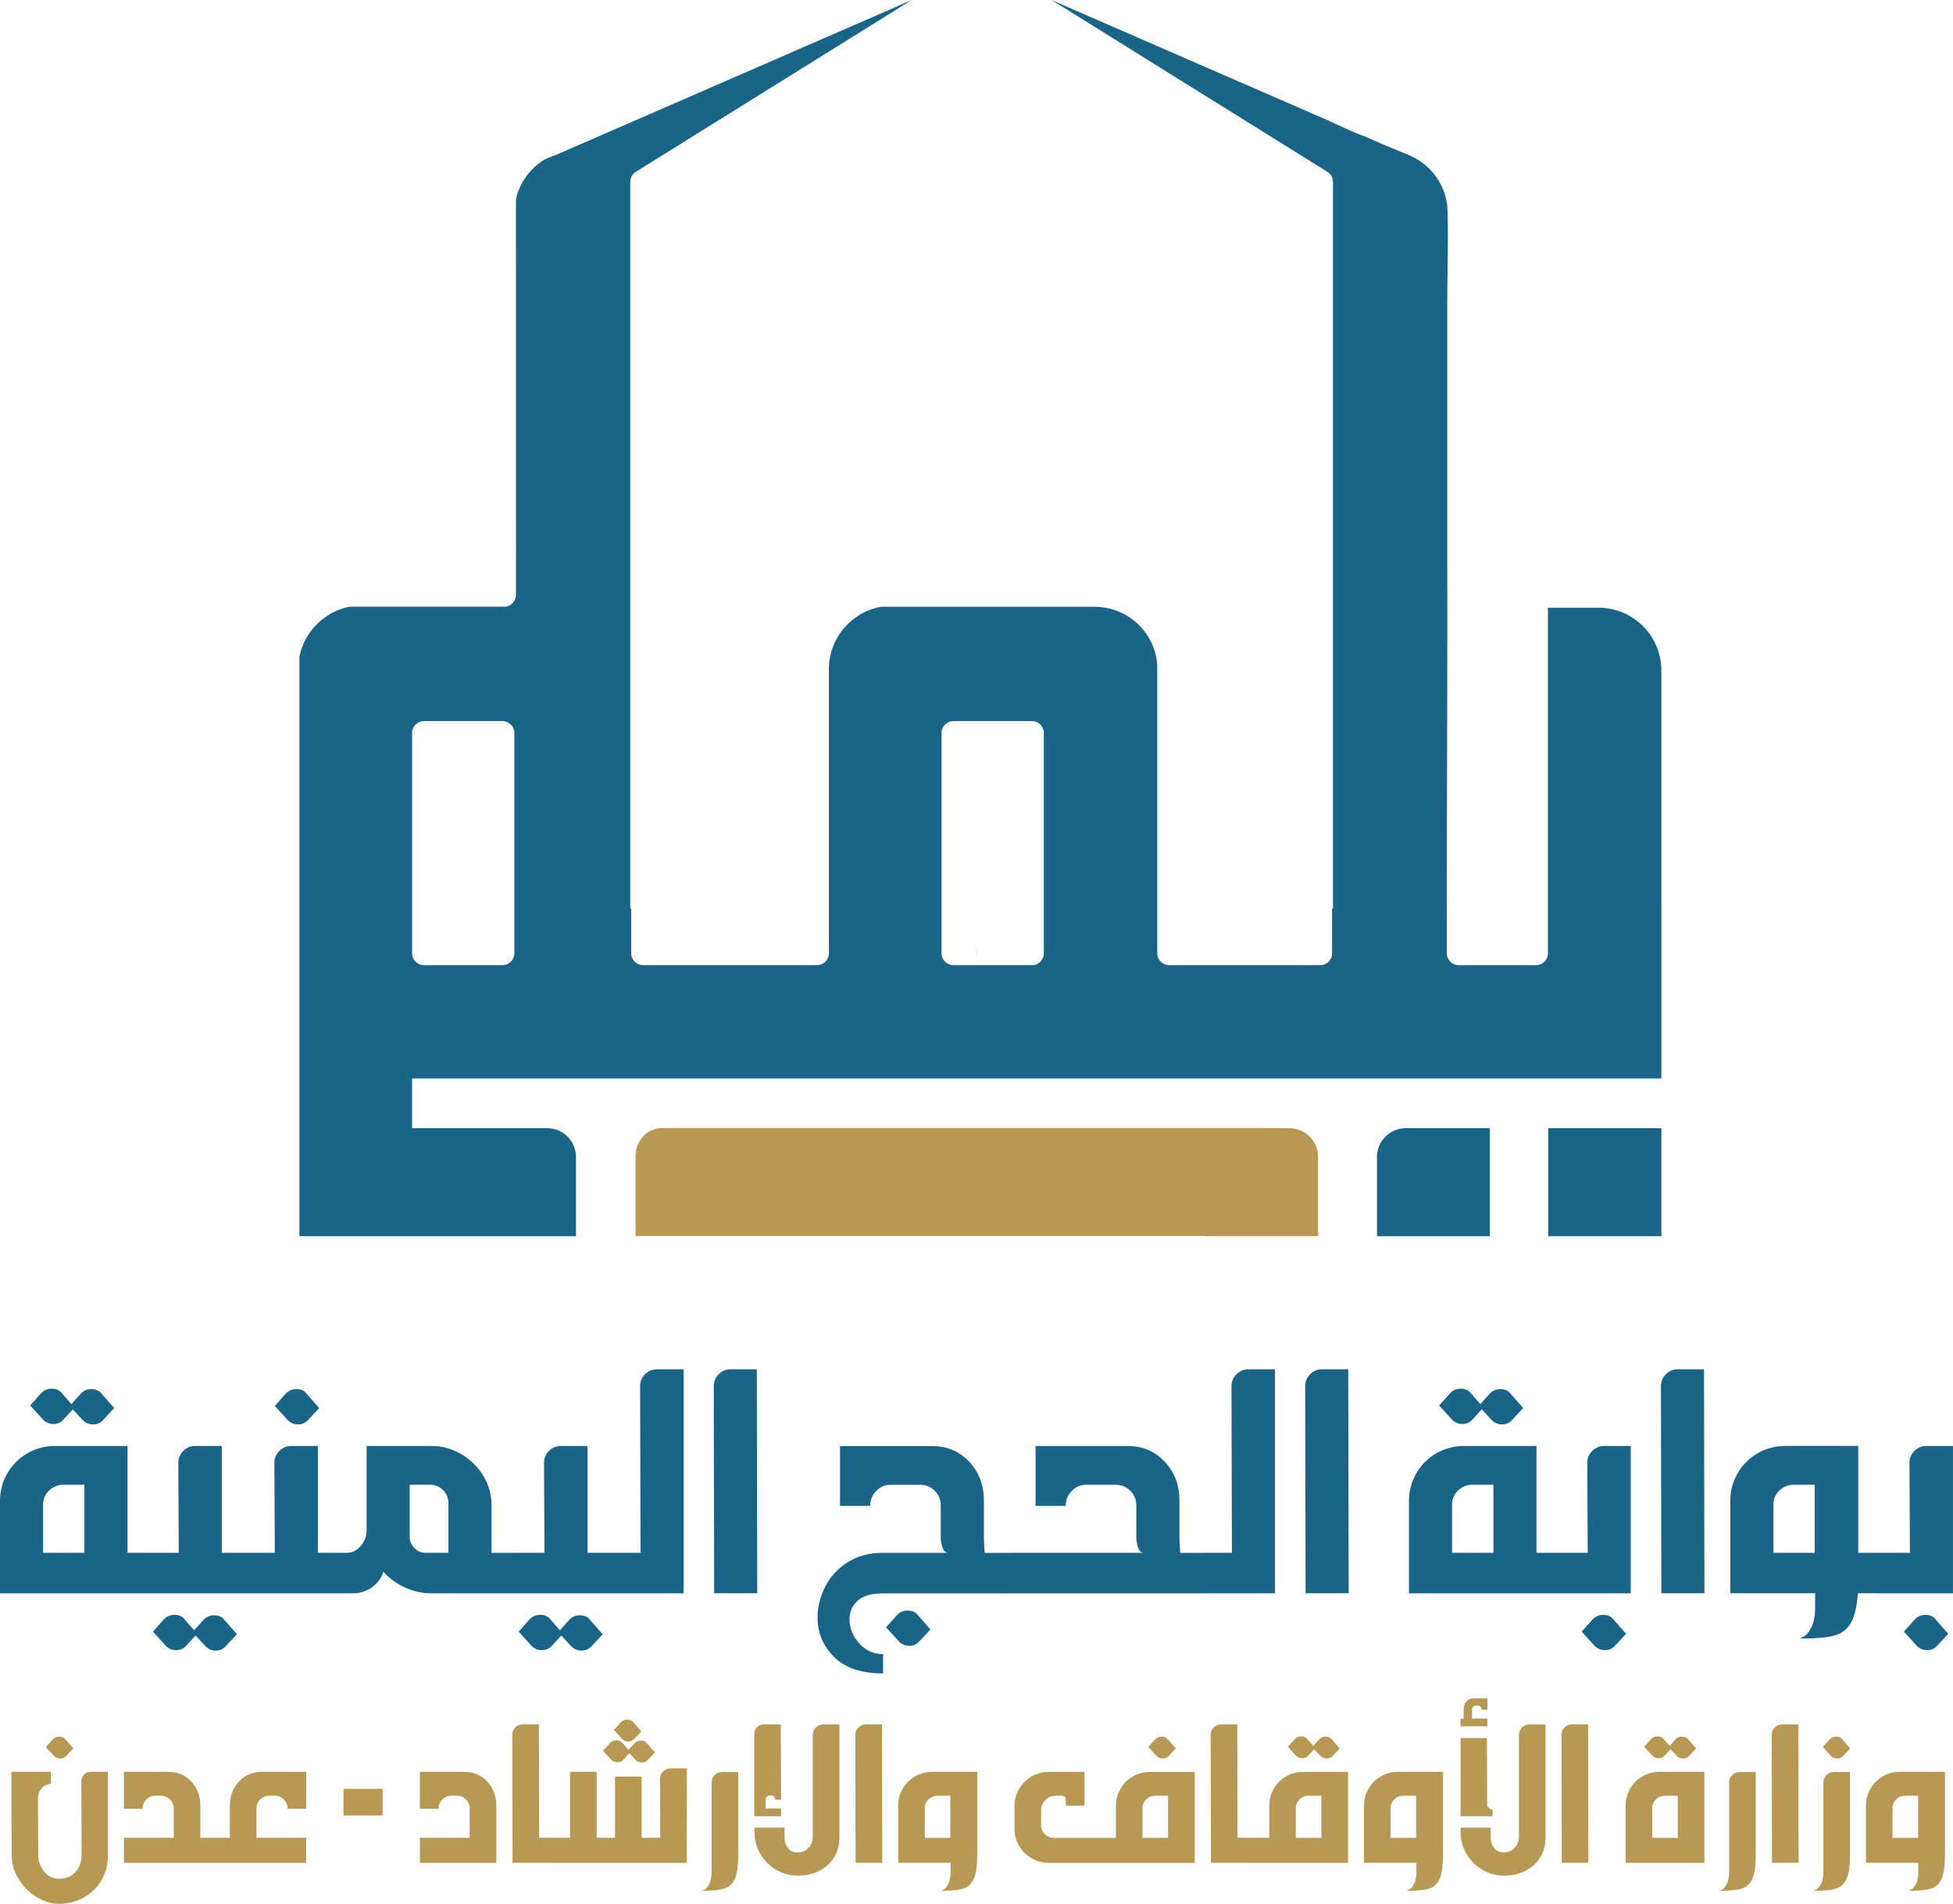 <?xml version="1.0" encoding="UTF-8"?>
<svg id="Layer_2" data-name="Layer 2" xmlns="http://www.w3.org/2000/svg" viewBox="0 0 590.87 575.93">
  <defs>
    <style>
      .cls-1 {
        fill: #1a6487;
      }

      .cls-1, .cls-2 {
        stroke-width: 0px;
      }

      .cls-2 {
        fill: #b79854;
      }
    </style>
  </defs>
  <g id="Layer_1-2" data-name="Layer 1">
    <g>
      <path class="cls-2" d="M295.51,288.51c0,.42-.01.84-.05,1.25,0-.29,0-.6-.01-.9-.02-.9-.05-1.79-.09-2.69.1.77.15,1.54.15,2.33"/>
      <path class="cls-1" d="M0,453.97c0-2.95.74-5.71,2.22-8.27,1.48-2.56,3.5-4.58,6.06-6.06,2.56-1.48,5.36-2.22,8.41-2.22h21.89v32.32h8.99v10.29l-1.83,1.96H0v-28.02ZM13.03,429.47c.87.87,1.91,1.3,3.13,1.3s2.21-.43,3-1.3l2.87-3.13,3,3.26c.87.87,1.91,1.3,3.13,1.3s2.21-.43,3-1.3l3.39-3.65-3.78-4.3c-.7-.95-1.74-1.43-3.13-1.43-1.3,0-2.39.48-3.26,1.43l-3.26,3.65.91,1.04.52-.52-3.78-4.3c-.7-.96-1.74-1.43-3.13-1.43-1.3,0-2.39.48-3.26,1.43l-3.26,3.65,3.91,4.3ZM25.54,469.74v-20.59h-6.39c-1.65,0-3.09.59-4.3,1.76-1.22,1.17-1.82,2.58-1.82,4.23v14.6h12.51ZM43.66,471.69l1.82-1.95h8.6l-.13-27.24c0-1.39.5-2.58,1.5-3.58s2.19-1.5,3.58-1.5h8.08v32.32h9.51v10.29l-1.82,1.96h-31.15v-10.3ZM50.17,497.89c.87.87,1.91,1.3,3.13,1.3s2.22-.44,3-1.3l2.87-3.13,3,3.26c.87.87,1.91,1.3,3.13,1.3s2.22-.44,3-1.3l3.39-3.65-3.78-4.3c-.7-.96-1.74-1.43-3.13-1.43-1.3,0-2.39.48-3.26,1.43l-3.26,3.65.91,1.04.52-.52-3.78-4.3c-.7-.96-1.74-1.43-3.13-1.43-1.3,0-2.39.48-3.26,1.43l-3.26,3.65,3.91,4.3ZM72.72,471.69l1.82-1.95h8.6l-.13-27.24c0-1.39.5-2.58,1.5-3.58,1-1,2.19-1.5,3.58-1.5h8.08v32.32h9.51v10.29l-1.83,1.96h-31.14v-10.3ZM87.05,429.6c.87.87,1.91,1.3,3.13,1.3s2.22-.43,3-1.3l3.39-3.65-3.78-4.3c-.7-.95-1.74-1.43-3.13-1.43-1.3,0-2.39.48-3.26,1.43l-3.26,3.65,3.91,4.3ZM101.78,471.69l1.83-1.95h1.3c1.65,0,3.06-.7,4.24-2.09,1.17-1.39,1.76-2.95,1.76-4.69v-25.54h19.55c3.21,0,6.21.8,8.99,2.41,2.78,1.61,5.02,3.78,6.71,6.52,1.7,2.74,2.54,5.71,2.54,8.93v14.47h9.51v10.29l-1.82,1.96h-25.67c-2.95,0-5.69-.59-8.21-1.76-2.52-1.17-4.69-2.76-6.52-4.76-.61,1.91-1.76,3.48-3.45,4.69-1.69,1.22-3.63,1.83-5.8,1.83h-4.95v-10.3ZM123.94,464.78c0,1.3.46,2.46,1.37,3.45.91,1,2.02,1.5,3.32,1.5h7.04v-14.99c0-1.56-.54-2.89-1.63-3.97-1.09-1.09-2.41-1.63-3.97-1.63h-6.12v15.64ZM154.3,471.69l1.82-1.95h8.6l-.13-27.24c0-1.39.5-2.58,1.5-3.58,1-1,2.19-1.5,3.58-1.5h8.08v32.32h9.51v10.29l-1.83,1.96h-31.15v-10.3ZM160.82,497.89c.87.87,1.91,1.3,3.13,1.3s2.22-.44,3-1.3l2.87-3.13,3,3.26c.87.87,1.91,1.3,3.13,1.3s2.22-.44,3-1.3l3.39-3.65-3.78-4.3c-.7-.96-1.74-1.43-3.13-1.43-1.3,0-2.39.48-3.26,1.43l-3.26,3.65.91,1.04.52-.52-3.78-4.3c-.7-.96-1.74-1.43-3.13-1.43-1.3,0-2.39.48-3.26,1.43l-3.26,3.65,3.91,4.3ZM183.36,471.69l1.83-1.95h8.6l-.13-50.43c0-1.39.5-2.58,1.5-3.58,1-1,2.19-1.5,3.58-1.5h8.08v67.77h-23.46v-10.3ZM228.97,414.22h-7.95c-1.39,0-2.59.5-3.58,1.5s-1.5,2.19-1.5,3.58l.13,62.68h13.03l-.13-67.77ZM267.16,506.23c-6.52,0-11.45-1.65-14.79-4.95-3.34-3.3-5.02-7.3-5.02-11.99,0-3.22.78-6.34,2.34-9.38,1.56-3.04,3.85-5.49,6.84-7.36,3-1.87,6.45-2.8,10.36-2.8h20.07c-.87,0-1.48-.54-1.82-1.63-.35-1.09-.52-2.15-.52-3.19v-9.51c0-1.74-.61-3.21-1.82-4.43-1.22-1.22-2.69-1.82-4.43-1.82h-8.99c-1.65,0-3.09.63-4.3,1.89-1.22,1.26-1.82,2.76-1.82,4.5h-9.12v-18.11h27.89c4.52,0,8.25,1.59,11.21,4.76,2.95,3.17,4.43,7.06,4.43,11.66v11.08c0,1.3.09,2.91.26,4.82h9.12v10.29l-1.82,1.96h-38.31c-3.3,0-5.78.74-7.43,2.21-1.65,1.48-2.48,3.34-2.48,5.6,0,2.69.98,5.12,2.93,7.3,1.95,2.17,4.37,3.26,7.23,3.26v5.86ZM271.98,496.58c.87.87,1.91,1.3,3.13,1.3s2.21-.44,3-1.3l3.39-3.65-3.78-4.3c-.7-.96-1.74-1.43-3.13-1.43-1.3,0-2.39.48-3.26,1.43l-3.26,3.65,3.91,4.3ZM303.12,471.69l1.82-1.95h41.18c-.87,0-1.48-.54-1.82-1.63-.35-1.09-.52-2.15-.52-3.19v-9.51c0-1.74-.61-3.21-1.82-4.43-1.22-1.22-2.69-1.82-4.43-1.82h-8.99c-1.65,0-3.08.63-4.3,1.89-1.22,1.26-1.82,2.76-1.82,4.5h-9.12v-18.11h27.89c4.52,0,8.25,1.59,11.21,4.76,2.95,3.17,4.43,7.06,4.43,11.66v11.08c0,1.3.09,2.91.26,4.82h9.12v10.29l-1.82,1.96h-61.25v-10.3ZM362.29,471.69l1.82-1.95h8.6l-.13-50.43c0-1.39.5-2.58,1.5-3.58,1-1,2.19-1.5,3.58-1.5h8.08v67.77h-23.46v-10.3ZM407.9,414.22h-7.95c-1.39,0-2.59.5-3.58,1.5-1,1-1.5,2.19-1.5,3.58l.13,62.68h13.03l-.13-67.77ZM426.28,453.97c0-2.95.74-5.71,2.21-8.27,1.48-2.56,3.5-4.58,6.06-6.06,2.56-1.48,5.36-2.22,8.41-2.22h21.89v32.32h8.99v10.29l-1.82,1.96h-45.74v-28.02ZM439.31,429.47c.87.87,1.91,1.3,3.13,1.3s2.22-.43,3-1.3l2.87-3.13,3,3.26c.87.87,1.91,1.3,3.13,1.3s2.22-.43,3-1.3l3.39-3.65-3.78-4.3c-.7-.95-1.74-1.43-3.13-1.43-1.3,0-2.39.48-3.26,1.43l-3.26,3.65.91,1.04.52-.52-3.78-4.3c-.7-.96-1.74-1.43-3.13-1.43-1.3,0-2.39.48-3.26,1.43l-3.26,3.65,3.91,4.3ZM451.82,469.74v-20.59h-6.39c-1.65,0-3.09.59-4.3,1.76-1.22,1.17-1.82,2.58-1.82,4.23v14.6h12.51ZM469.93,471.69l1.82-1.95h8.6l-.13-27.24c0-1.39.5-2.58,1.5-3.58,1-1,2.19-1.5,3.58-1.5h8.08v44.57h-23.46v-10.3ZM482.44,497.89c.87.87,1.91,1.3,3.13,1.3s2.21-.44,3-1.3l3.39-3.65-3.78-4.3c-.7-.96-1.74-1.43-3.13-1.43-1.3,0-2.39.48-3.26,1.43l-3.26,3.65,3.91,4.3ZM515.54,414.22h-7.95c-1.39,0-2.59.5-3.58,1.5-1,1-1.5,2.19-1.5,3.58l.13,62.68h13.03l-.13-67.77ZM544.99,495.67c-.09,0-.13-.07-.13-.2s.04-.2.13-.2c.87,0,1.78-.8,2.74-2.41.96-1.61,1.43-3.84,1.43-6.71v-4.17h-25.67v-28.02c0-2.95.74-5.71,2.22-8.27,1.48-2.56,3.5-4.58,6.06-6.06,2.56-1.48,5.36-2.22,8.41-2.22h21.89v.13h.13v32.19h9.12v10.29l-1.82,1.96h-7.43c-.26,4.08-.98,7.1-2.15,9.06-1.17,1.96-2.87,3.21-5.08,3.78-2.22.57-5.5.85-9.84.85M549.03,469.74v-20.59h-6.38c-1.65,0-3.08.59-4.3,1.76-1.22,1.17-1.82,2.58-1.82,4.23v14.6h12.51ZM567.41,471.69l1.82-1.95h8.6l-.13-27.24c0-1.39.5-2.58,1.5-3.58,1-1,2.19-1.5,3.58-1.5h8.08v44.57h-23.46v-10.3ZM579.92,497.89c.87.87,1.91,1.3,3.13,1.3s2.22-.44,3-1.3l3.39-3.65-3.78-4.3c-.7-.96-1.74-1.43-3.13-1.43-1.3,0-2.39.48-3.26,1.43l-3.26,3.65,3.91,4.3Z"/>
      <path class="cls-2" d="M18.01,575.93c-2.42,0-4.75-.7-7.01-2.09-2.25-1.4-4.07-3.23-5.43-5.52-1.37-2.28-2.05-4.68-2.05-7.21l-.08-25.12h11.92v3.62c-1.07.11-1.99.56-2.74,1.37-.75.81-1.13,1.8-1.13,2.98l.08,17.15c0,1.93.6,3.62,1.81,5.07,1.21,1.45,2.72,2.17,4.55,2.17,2.04,0,3.68-.68,4.91-2.05s1.85-3.1,1.85-5.19l-.08-22.06c0-.91.27-1.65.8-2.21.54-.56,1.24-.85,2.09-.85h5.16v25.12c0,3.01-.7,5.64-2.09,7.89-1.4,2.25-3.22,3.97-5.48,5.15-2.26,1.18-4.62,1.77-7.09,1.77M16.32,531.16c.54.54,1.18.8,1.93.8s1.37-.27,1.85-.8l2.09-2.26-2.34-2.66c-.43-.59-1.07-.89-1.93-.89-.8,0-1.48.3-2.01.89l-2.01,2.25,2.42,2.66ZM37.5,555.96h15.06v-8.86c0-1.07-.38-1.99-1.13-2.74-.75-.75-1.67-1.13-2.74-1.13h-1.77c-1.02,0-1.91.39-2.66,1.17-.75.78-1.13,1.71-1.13,2.78h-5.64v-11.19h13.45c2.79,0,5.1.98,6.92,2.94,1.82,1.96,2.74,4.36,2.74,7.21v9.82h5.72v6.36l-1.13,1.21h-27.7v-7.57ZM63.91,557.17l1.13-1.21h4.51v-9.82c0-2.84.91-5.25,2.74-7.21,1.82-1.96,4.13-2.94,6.92-2.94h13.45v11.19h-5.64c0-1.07-.38-2-1.13-2.78-.75-.78-1.64-1.17-2.66-1.17h-1.77c-1.07,0-1.99.38-2.74,1.13-.75.75-1.13,1.66-1.13,2.74v8.86h15.06v7.57h-28.75v-6.36ZM115.77,549.19h-11.84v-8.05h11.84v8.05ZM127.04,555.96h15.06v-8.86c0-1.07-.38-1.99-1.13-2.74-.75-.75-1.66-1.13-2.74-1.13h-1.77c-1.02,0-1.91.39-2.66,1.17-.75.78-1.13,1.71-1.13,2.78h-5.64v-11.19h13.45c2.79,0,5.1.98,6.93,2.94,1.82,1.96,2.74,4.36,2.74,7.21v17.39h-23.11v-7.57ZM154.98,524.79c0-.86.31-1.6.93-2.21.62-.62,1.35-.93,2.22-.93h4.91l.08,34.3h6.12v6.36l-1.13,1.21h-13.04l-.08-38.73ZM166.82,557.17l1.13-1.21h4.51v-19.97h8.05v19.97h5.56v-18.52h8.05v18.52h5.64l-.08-17.88c0-.86.32-1.6.97-2.21.64-.62,1.4-.93,2.26-.93h4.91l-.08,28.59h-40.91v-6.36ZM184.86,532.28c.54.54,1.18.81,1.93.81s1.37-.27,1.85-.81l1.77-1.93,1.85,2.01c.54.54,1.18.81,1.93.81s1.37-.27,1.85-.81l2.09-2.25-2.33-2.66c-.43-.59-1.08-.89-1.93-.89-.8,0-1.48.3-2.01.89l-2.01,2.25.56.65.32-.32-2.34-2.66c-.43-.59-1.08-.89-1.93-.89-.8,0-1.48.3-2.01.89l-2.01,2.26,2.42,2.66ZM188.16,526c.54.54,1.18.81,1.93.81s1.37-.27,1.85-.81l2.09-2.25-2.34-2.66c-.43-.59-1.08-.89-1.93-.89-.8,0-1.48.3-2.01.89l-2.01,2.25,2.41,2.66ZM212.72,571.98c-.05,0-.08-.04-.08-.12s.03-.12.08-.12c.54,0,1.1-.5,1.69-1.49.59-.99.89-2.38.89-4.15v-26.9c0-.86.31-1.6.93-2.21.62-.62,1.36-.93,2.21-.93h4.91v24.96c0,3.33-.34,5.76-1.01,7.29-.67,1.53-1.72,2.52-3.14,2.98-1.42.46-3.58.68-6.48.68M228.18,524.63c0-.86.28-1.57.85-2.13.56-.56,1.27-.85,2.13-.85h5.07l.08,19.33v3.46h-1.77c0-.32-.11-.62-.32-.89-.22-.27-.48-.4-.8-.4h-.56c-.32,0-.6.12-.85.36-.24.24-.36.55-.36.92v2.66h4.67v2.34h-8.13v-24.8ZM241.38,567.39c-2.36,0-4.55-.59-6.56-1.77-2.01-1.18-3.61-2.78-4.79-4.79-1.18-2.01-1.77-4.2-1.77-6.56v-1.37h9.1v2.82c0,1.34.35,2.46,1.05,3.34.7.89,1.69,1.33,2.98,1.33s2.29-.46,3.18-1.37c.89-.91,1.33-2.01,1.33-3.3v-30.92c0-.86.31-1.6.93-2.21s1.36-.93,2.22-.93h4.91v34.46c0,2.04-.52,3.93-1.57,5.68-1.05,1.74-2.52,3.11-4.43,4.11-1.91.99-4.09,1.49-6.56,1.49M266.83,521.65h-4.91c-.86,0-1.6.31-2.21.93-.62.62-.93,1.36-.93,2.21l.08,38.73h8.05l-.08-41.87ZM285.03,571.98c-.05,0-.08-.04-.08-.12s.03-.12.08-.12c.54,0,1.1-.5,1.69-1.49.59-.99.89-2.38.89-4.15v-2.58h-15.86v-17.31c0-1.82.45-3.53,1.37-5.11.91-1.58,2.16-2.83,3.74-3.74,1.58-.91,3.31-1.37,5.19-1.37h13.53v.08h.08v24.96c0,3.33-.34,5.76-1.01,7.29-.67,1.53-1.72,2.52-3.14,2.98-1.42.46-3.58.68-6.48.68M287.52,555.96v-12.72h-3.95c-1.02,0-1.91.36-2.66,1.09-.75.73-1.13,1.6-1.13,2.62v9.02h7.73ZM317.32,563.53c-1.88,0-3.61-.46-5.19-1.37-1.58-.91-2.84-2.16-3.78-3.74-.94-1.58-1.41-3.31-1.41-5.19v-6.92c0-1.88.47-3.61,1.41-5.19.94-1.58,2.2-2.83,3.78-3.74,1.58-.91,3.32-1.37,5.19-1.37h10.79v10.23h-5.64v-1.61c0-.64-.19-1.05-.56-1.21-.38-.16-.83-.23-1.37-.2-.54.03-.91.04-1.13.04-1.24,0-2.28.43-3.14,1.29-.86.86-1.29,1.88-1.29,3.06v4.51c0,1.07.39,1.99,1.17,2.74.78.75,1.7,1.13,2.78,1.13h18.68v-9.74c0-1.82.46-3.53,1.37-5.11.91-1.58,2.16-2.83,3.74-3.74,1.58-.91,3.31-1.37,5.19-1.37h13.53v27.54h-44.13ZM353.39,555.96v-12.72h-3.94c-1.02,0-1.91.36-2.66,1.09-.75.73-1.13,1.6-1.13,2.62v9.02h7.73ZM349.85,531.16c.54.54,1.18.8,1.93.8s1.37-.27,1.85-.8l2.09-2.26-2.34-2.66c-.43-.59-1.07-.89-1.93-.89-.8,0-1.48.3-2.01.89l-2.01,2.25,2.42,2.66ZM366.28,524.79c0-.86.31-1.6.93-2.21.62-.62,1.35-.93,2.21-.93h4.91l.08,34.3h6.12v6.36l-1.13,1.21h-13.04l-.08-38.73ZM378.12,557.17l1.13-1.21h4.75v-9.74c0-1.82.46-3.53,1.37-5.11.91-1.58,2.16-2.83,3.74-3.74,1.58-.91,3.31-1.37,5.19-1.37h13.53v27.54h-29.71v-6.36ZM392.05,531.08c.54.54,1.18.81,1.93.81s1.37-.27,1.85-.81l1.77-1.93,1.85,2.01c.54.54,1.18.8,1.93.8s1.37-.27,1.85-.8l2.09-2.26-2.33-2.66c-.43-.59-1.07-.89-1.93-.89-.8,0-1.48.3-2.01.89l-2.01,2.25.56.65.32-.32-2.33-2.66c-.43-.59-1.07-.89-1.93-.89-.81,0-1.48.3-2.01.89l-2.01,2.26,2.42,2.66ZM399.78,555.96v-12.72h-3.95c-1.02,0-1.91.36-2.66,1.09-.75.73-1.13,1.6-1.13,2.62v9.02h7.73ZM425.95,571.98c-.06,0-.08-.04-.08-.12s.03-.12.08-.12c.54,0,1.1-.5,1.69-1.49.59-.99.89-2.38.89-4.15v-2.58h-15.86v-17.31c0-1.82.46-3.53,1.37-5.11.91-1.58,2.16-2.83,3.74-3.74,1.58-.91,3.31-1.37,5.19-1.37h13.53v.08h.08v24.96c0,3.33-.34,5.76-1.01,7.29-.67,1.53-1.72,2.52-3.14,2.98-1.42.46-3.58.68-6.48.68M428.44,555.96v-12.72h-3.95c-1.02,0-1.91.36-2.66,1.09-.75.73-1.13,1.6-1.13,2.62v9.02h7.73ZM445.35,519.88v-2.66c0-.37.12-.68.36-.93.24-.24.52-.36.85-.36h.56c.32,0,.59.14.8.4.21.27.32.56.32.89h1.77v-3.46h-4.19c-.86,0-1.57.3-2.13.89-.56.59-.85,1.34-.85,2.26v2.98h-.97v2.34h8.13v-2.34h-4.67ZM455.02,567.39c-2.36,0-4.55-.59-6.56-1.77-2.01-1.18-3.61-2.78-4.79-4.79-1.18-2.01-1.77-4.2-1.77-6.56v-1.37h9.1v2.82c0,1.34.35,2.46,1.05,3.34.7.89,1.69,1.33,2.98,1.33s2.3-.46,3.18-1.37c.89-.91,1.33-2.01,1.33-3.3v-30.92c0-.86.31-1.6.93-2.21.62-.62,1.35-.93,2.21-.93h4.91v34.46c0,2.04-.52,3.93-1.57,5.68-1.05,1.74-2.52,3.11-4.43,4.11-1.91.99-4.09,1.49-6.56,1.49M441.89,525.76h7.97l.08,20.05c0,.43.16.81.48,1.13.32.32.7.48,1.13.48v2.01h-9.66v-23.67ZM480.46,521.65h-4.91c-.86,0-1.6.31-2.21.93-.62.62-.92,1.36-.92,2.21l.08,38.73h8.05l-.08-41.87ZM491.82,546.21c0-1.82.46-3.53,1.37-5.11.91-1.58,2.16-2.83,3.74-3.74,1.58-.91,3.31-1.37,5.19-1.37h13.53v27.54h-23.84v-17.31ZM499.87,531.08c.54.54,1.18.81,1.93.81s1.37-.27,1.85-.81l1.77-1.93,1.85,2.01c.54.54,1.18.8,1.93.8s1.37-.27,1.85-.8l2.09-2.26-2.34-2.66c-.43-.59-1.07-.89-1.93-.89-.8,0-1.48.3-2.01.89l-2.01,2.25.56.65.32-.32-2.33-2.66c-.43-.59-1.08-.89-1.93-.89-.81,0-1.48.3-2.01.89l-2.01,2.26,2.41,2.66ZM507.6,555.96v-12.72h-3.95c-1.02,0-1.91.36-2.66,1.09-.75.73-1.13,1.6-1.13,2.62v9.02h7.73ZM520.56,571.98c-.05,0-.08-.04-.08-.12s.03-.12.08-.12c.54,0,1.1-.5,1.69-1.49.59-.99.89-2.38.89-4.15v-26.9c0-.86.31-1.6.93-2.21.62-.62,1.36-.93,2.22-.93h4.91v24.96c0,3.33-.34,5.76-1.01,7.29-.67,1.53-1.72,2.52-3.14,2.98-1.42.46-3.58.68-6.48.68M544.08,521.65h-4.91c-.86,0-1.6.31-2.21.93-.62.62-.93,1.36-.93,2.21l.08,38.73h8.05l-.08-41.87ZM549.07,571.98c-.05,0-.08-.04-.08-.12s.03-.12.08-.12c.54,0,1.1-.5,1.69-1.49.59-.99.89-2.38.89-4.15v-26.9c0-.86.31-1.6.93-2.21.62-.62,1.36-.93,2.22-.93h4.91v24.96c0,3.33-.34,5.76-1.01,7.29-.67,1.53-1.72,2.52-3.14,2.98-1.42.46-3.58.68-6.48.68M553.9,531.16c.54.54,1.18.8,1.93.8s1.37-.27,1.85-.8l2.09-2.26-2.33-2.66c-.43-.59-1.07-.89-1.93-.89-.81,0-1.48.3-2.01.89l-2.01,2.25,2.42,2.66ZM577.81,571.98c-.05,0-.08-.04-.08-.12s.03-.12.08-.12c.54,0,1.1-.5,1.69-1.49.59-.99.89-2.38.89-4.15v-2.58h-15.86v-17.31c0-1.82.46-3.53,1.37-5.11.91-1.58,2.16-2.83,3.74-3.74,1.58-.91,3.31-1.37,5.19-1.37h13.53v.08h.08v24.96c0,3.33-.34,5.76-1.01,7.29-.67,1.53-1.72,2.52-3.14,2.98-1.42.46-3.58.68-6.48.68M580.31,555.96v-12.72h-3.95c-1.02,0-1.91.36-2.66,1.09-.75.73-1.13,1.6-1.13,2.62v9.02h7.73Z"/>
      <path class="cls-2" d="M390.08,341.29h-2.71v-.05h-187.06c-4.43,0-8.02,3.79-8.02,8.46v24.21s172.38,0,172.38,0v.05h34.11v-23.98c0-4.8-3.89-8.69-8.69-8.69"/>
      <path class="cls-1" d="M416.6,349.98v23.98h34.11v-32.67h-25.42c-4.8,0-8.69,3.89-8.69,8.69"/>
      <path class="cls-1" d="M502.63,273.14v-70.31c0-10.32-8.23-18.72-18.49-18.98h-.97c.16-.01.31-.01.48-.01h-15.34v104.55c0,1.98-1.6,3.58-3.58,3.58h-23.4c-1.98,0-3.59-1.6-3.59-3.58-.05-27.01.06-54.02.12-81.03,0-7.39.02-14.79.02-22.18,0-5.87-.01-11.73-.02-17.6v-75.86c0-6.64.19-13.29.19-19.94,0-2.02-.02-4.02-.07-6.03,0-.29,0-.6-.01-.89-.01-.61-.03-1.21-.06-1.81,0-.29-.02-.58-.04-.88-.81-6.7-5.1-12.31-11.02-14.98-.16-.07-.33-.14-.5-.23-2.76-1.19-5.57-2.25-8.33-3.44-1.59-.69-3.18-1.41-4.77-2.11-.37-.16-2.85-1.06-4.2-1.67-2.2-1-5.17-2.36-7.38-3.37L327.76,4.2l-1.49-.65-8.13-3.55,82.7,51.51.75.48c.79.48,1.33,1.23,1.57,2.09.08.31.13.63.13.95v219.85h-.28v13.51c0,1.98-1.61,3.58-3.59,3.58h-45.7c-1.98,0-3.6-1.6-3.6-3.58v-87.31c-.11-1.52-.41-3-.87-4.41-.18-.56-.39-1.12-.62-1.66-.35-.81-.76-1.6-1.22-2.34-.45-.75-.95-1.45-1.51-2.13-.35-.44-.74-.88-1.15-1.29-.21-.23-.44-.44-.66-.65-.21-.19-.43-.38-.65-.57l-.05-.04c-.2-.17-.41-.33-.62-.5l-.04-.03-.06-.05c-.43-.32-.89-.63-1.35-.93-.24-.16-.47-.31-.72-.44-.13-.07-.27-.14-.4-.21-.36-.19-.71-.37-1.06-.53-.37-.17-.74-.32-1.11-.46l-.06-.02c-.05-.02-.11-.05-.17-.07-.04-.02-.08-.03-.13-.05-.03-.01-.07-.03-.11-.04-.26-.09-.52-.19-.79-.26-.12-.03-.24-.07-.36-.1-.13-.05-.26-.09-.4-.12-.13-.04-.27-.07-.4-.1-.27-.07-.54-.12-.81-.17-.28-.06-.55-.1-.83-.14h-.03c-.17-.03-.33-.05-.5-.07l-.21-.03h-.12c-.19-.03-.38-.06-.55-.07-.1-.01-.19-.02-.3-.02-.09,0-.18-.01-.28-.01-.26-.03-.53-.03-.8-.03h-64.53c-9.02,1.57-15.87,9.43-15.87,18.91v85.94c0,1.98-1.6,3.58-3.58,3.58h-52.63c-1.98,0-3.6-1.6-3.6-3.58v-13.51h-.29V55.03c0-.19.01-.38.04-.56.16-1.02.76-1.93,1.65-2.48l.76-.48L275.83,0l-8.13,3.55-1.49.65-70.7,30.78-25.51,11.1h-.04s-.47.22-.47.22l-1.75.77h-.24l-2.75,1.19h-.02c-4.29,2.63-7.47,6.91-8.63,11.95v8.59c0,30.49,0,98.78.02,98.78,0,4.13,0,8.25-.02,12.38,0,1.98-1.6,3.58-3.58,3.58h-46.87c-7.55,1.56-13.5,7.51-15.06,15.06v7.86c0,19.01,0,47.85-.01,66.68,0,11.18,0,18.83,0,18.83v81.99h34.11s15.46,0,15.46,0h34.11v-23.98c0-4.8-3.89-8.69-8.69-8.69h-40.89v-15.03h377.96v-53.12h-.01ZM155.61,288.39c0,1.98-1.61,3.58-3.59,3.58h-23.74c-1.98,0-3.6-1.6-3.6-3.58v-66.67c0-1.98,1.62-3.58,3.6-3.58h23.74c1.98,0,3.59,1.6,3.59,3.58v66.67ZM315.8,288.39c0,1.98-1.61,3.58-3.59,3.58h-23.75c-1.98,0-3.6-1.6-3.6-3.58v-66.67c0-1.98,1.62-3.58,3.6-3.58h23.75c1.98,0,3.59,1.6,3.59,3.58v66.67Z"/>
      <polygon class="cls-1" points="502.51 341.29 493.82 341.29 477.09 341.29 468.4 341.29 468.4 349.98 468.4 373.95 468.52 373.95 468.52 373.96 502.64 373.96 502.64 341.29 502.51 341.29 502.51 341.29"/>
    </g>
  </g>
</svg>